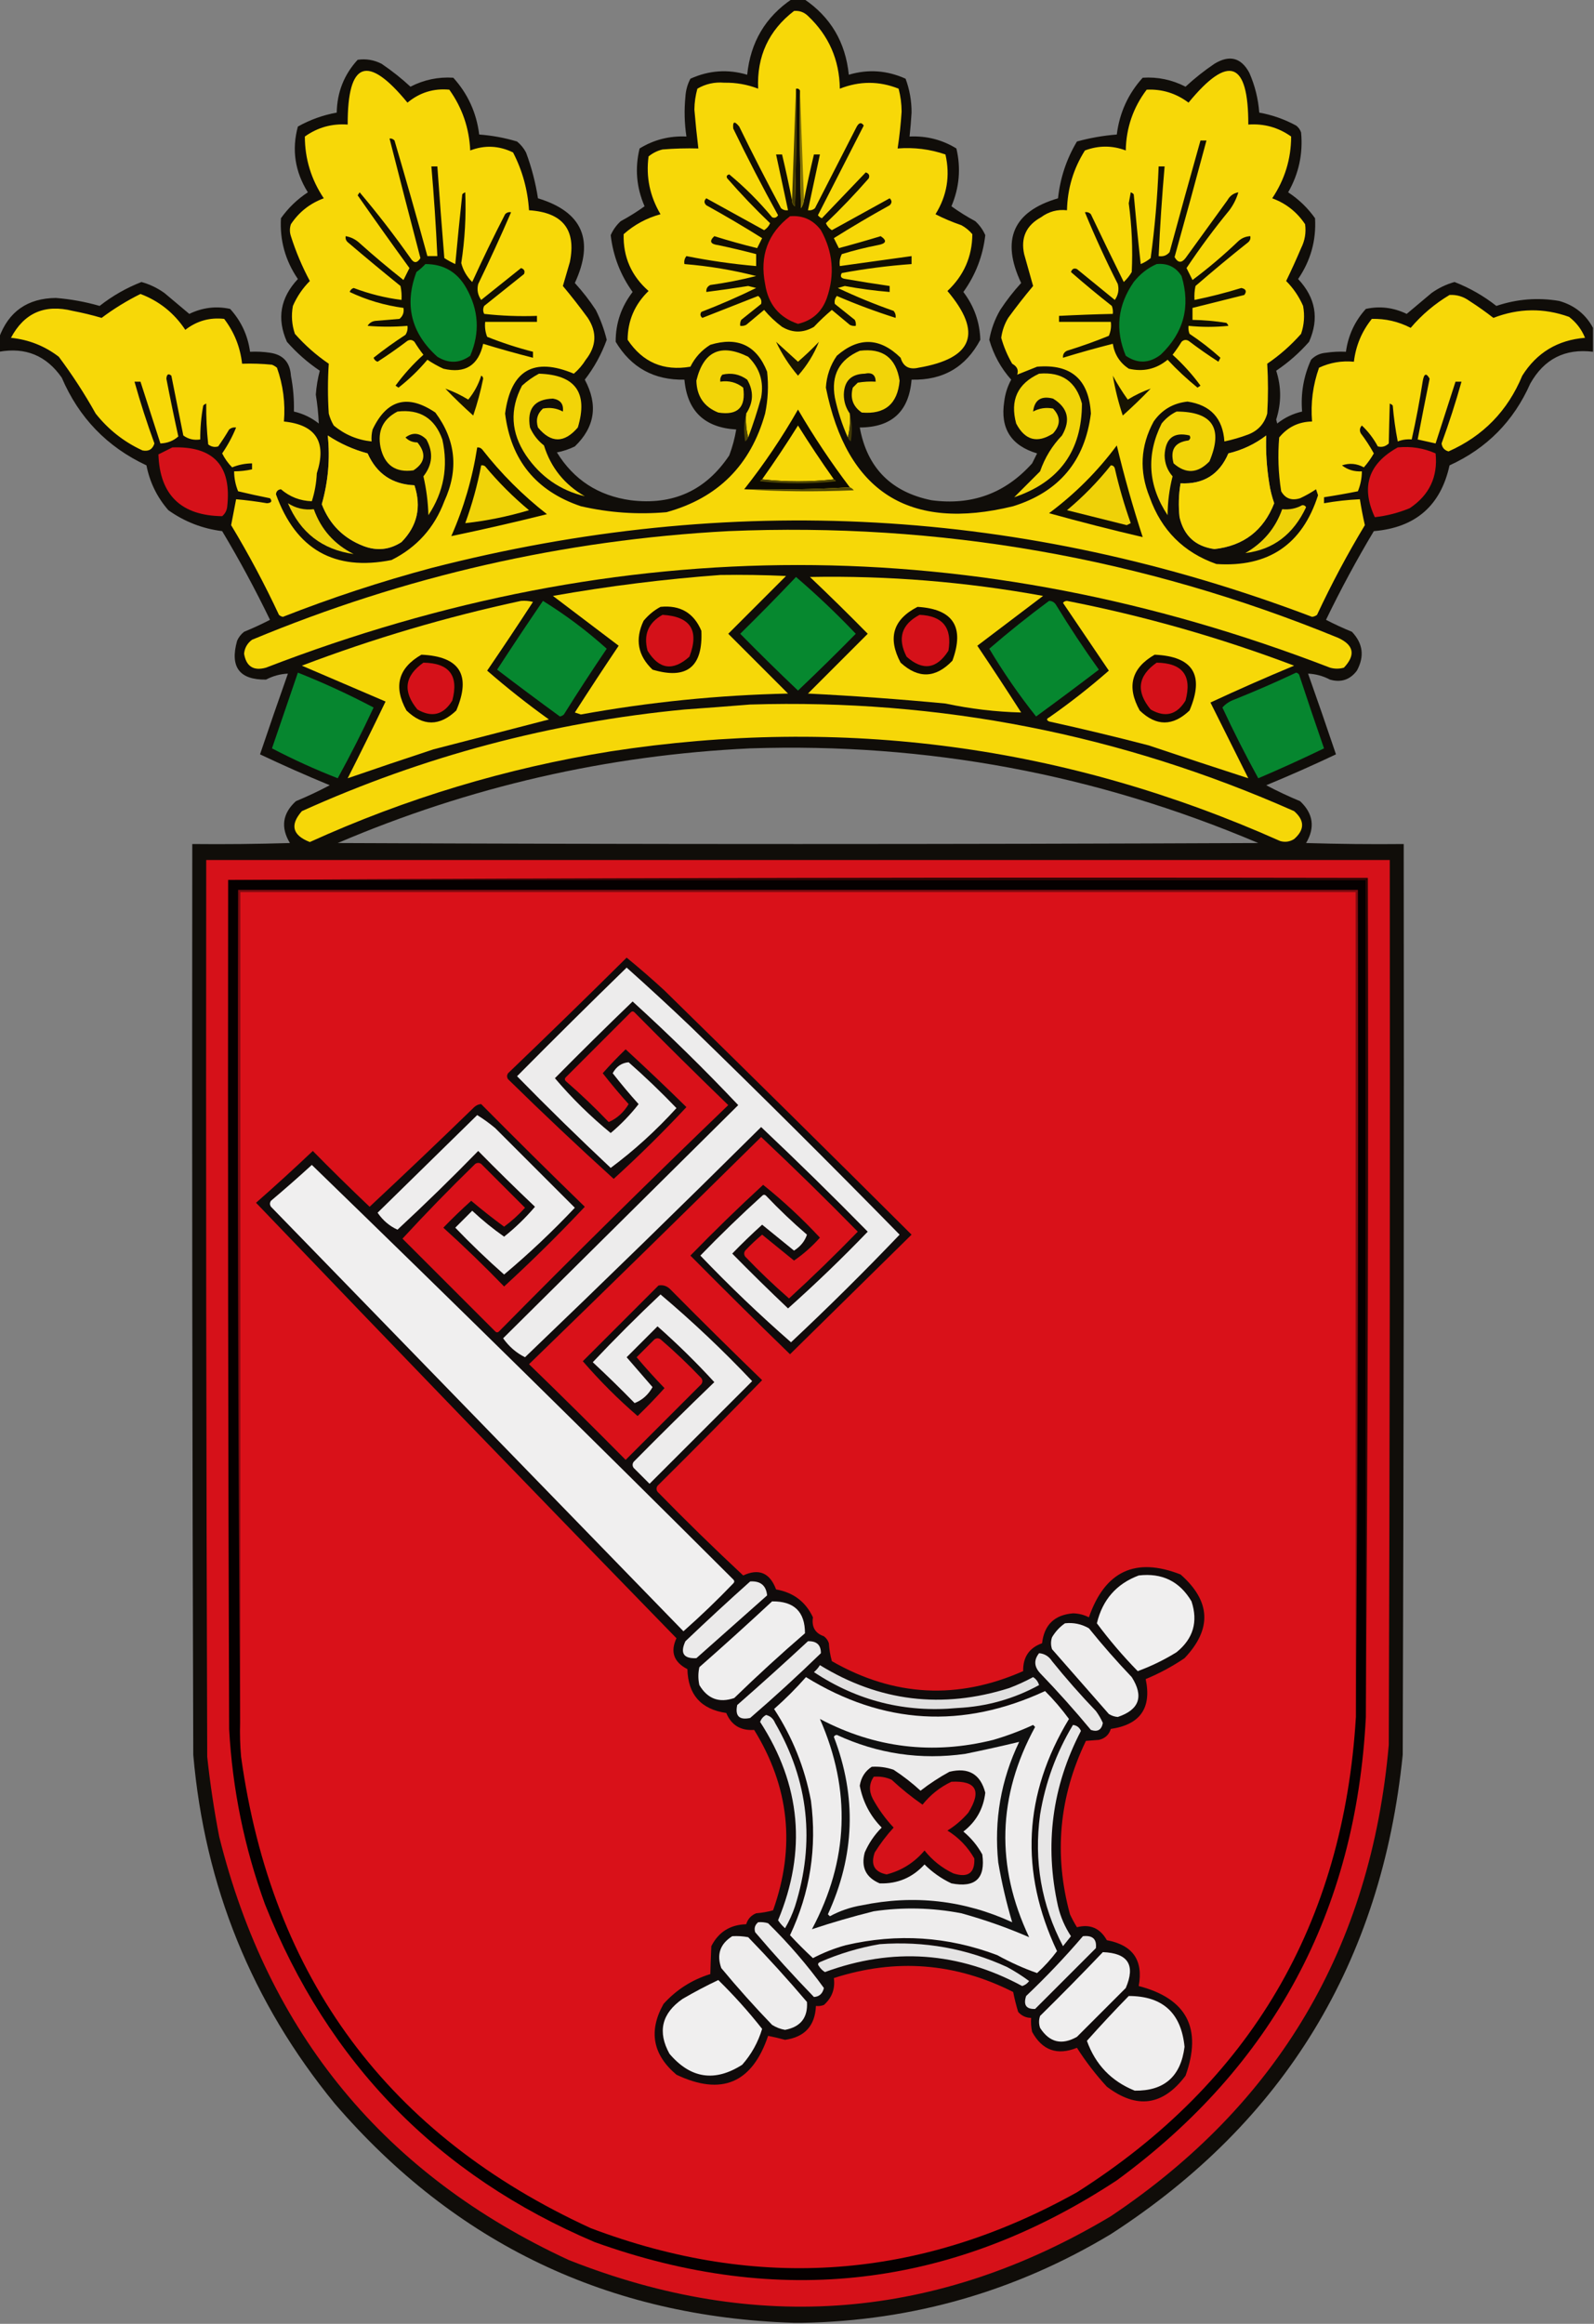 <?xml version="1.0" encoding="UTF-8"?>
<!DOCTYPE svg PUBLIC "-//W3C//DTD SVG 1.1//EN" "http://www.w3.org/Graphics/SVG/1.1/DTD/svg11.dtd">
<svg xmlns="http://www.w3.org/2000/svg" version="1.1" width="800px" height="1166px" style="shape-rendering:geometricPrecision; text-rendering:geometricPrecision; image-rendering:optimizeQuality; fill-rule:evenodd; clip-rule:evenodd" xmlns:xlink="http://www.w3.org/1999/xlink">
<rect width="100%" height="100%" fill="#808080" stroke="none"/>
<g><path style="opacity:0.927" fill="#080500" d="M 397.5,-0.5 C 399.5,-0.5 401.5,-0.5 403.5,-0.5C 416.847,8.502 424.347,21.169 426,37.5C 435.704,34.621 445.204,35.288 454.5,39.5C 456.517,44.942 457.517,50.608 457.5,56.5C 457.261,60.516 456.928,64.516 456.5,68.5C 465.026,68.109 472.859,70.109 480,74.5C 482.325,84.425 481.492,94.092 477.5,103.5C 481.296,106.236 485.296,108.736 489.5,111C 491.663,112.998 493.33,115.332 494.5,118C 493.283,128.492 489.616,137.992 483.5,146.5C 488.917,153.652 491.751,161.652 492,170.5C 484.707,184.235 473.207,190.902 457.5,190.5C 456.224,206.441 447.557,214.441 431.5,214.5C 435.206,234.707 447.206,246.873 467.5,251C 487.695,253.716 504.529,247.549 518,232.5C 518.833,230.833 519.667,229.167 520.5,227.5C 507.42,223.596 501.92,214.929 504,201.5C 504.465,197.607 505.631,193.94 507.5,190.5C 502.338,184.706 498.672,178.04 496.5,170.5C 497.44,165.181 499.273,160.181 502,155.5C 505.143,150.711 508.643,146.211 512.5,142C 502.272,120.286 508.438,106.12 531,99.5C 532.1,89.246 535.267,79.746 540.5,71C 547.042,69.201 553.709,68.034 560.5,67.5C 561.857,56.577 566.19,47.077 573.5,39C 581.046,38.51 588.213,40.01 595,43.5C 599.534,39.3 604.368,35.467 609.5,32C 617.066,27.391 622.899,28.891 627,36.5C 629.808,42.87 631.475,49.537 632,56.5C 638.482,57.661 644.649,59.828 650.5,63C 651.701,63.903 652.535,65.069 653,66.5C 654.003,77.157 651.837,87.157 646.5,96.5C 651.785,99.951 656.285,104.284 660,109.5C 660.638,120.592 657.805,130.758 651.5,140C 660.313,149.385 662.146,159.885 657,171.5C 652.093,177.078 646.593,181.911 640.5,186C 643.132,194.119 643.132,202.285 640.5,210.5C 640.667,211.167 640.833,211.833 641,212.5C 644.727,209.553 648.894,207.553 653.5,206.5C 652.751,197.417 654.251,188.751 658,180.5C 660.042,178.396 662.542,177.229 665.5,177C 668.817,176.502 672.15,176.335 675.5,176.5C 676.626,168.283 679.959,161.116 685.5,155C 692.517,153.462 699.351,154.296 706,157.5C 710.155,154.013 714.322,150.513 718.5,147C 722.011,144.495 725.844,142.661 730,141.5C 737.606,144.469 744.606,148.469 751,153.5C 761.335,150.021 771.835,149.187 782.5,151C 790.135,153.146 795.802,157.646 799.5,164.5C 799.5,168.5 799.5,172.5 799.5,176.5C 785.456,174.772 774.956,180.105 768,192.5C 759.67,211.329 746.17,224.996 727.5,233.5C 723.069,253.749 710.402,264.749 689.5,266.5C 680.864,280.935 672.864,295.768 665.5,311C 669.714,313.186 674.047,315.186 678.5,317C 684.056,322.845 684.889,329.345 681,336.5C 677.562,341.081 673.062,342.581 667.5,341C 663.985,339.157 660.318,338.157 656.5,338C 661.26,351.446 665.927,364.946 670.5,378.5C 658.993,383.95 647.326,389.117 635.5,394C 641.015,396.923 646.682,399.59 652.5,402C 659.1,408.2 660.1,415.2 655.5,423C 671.83,423.5 688.163,423.667 704.5,423.5C 704.667,575.834 704.5,728.167 704,880.5C 693.452,984.504 644.618,1064.67 557.5,1121C 509.725,1149.69 458.059,1164.52 402.5,1165.5C 401.167,1165.5 399.833,1165.5 398.5,1165.5C 305.446,1162.55 228.613,1125.89 168,1055.5C 126.379,1004.68 102.712,946.342 97,880.5C 96.5,728.167 96.333,575.834 96.5,423.5C 112.837,423.667 129.17,423.5 145.5,423C 140.772,415.157 141.772,408.157 148.5,402C 154.318,399.59 159.985,396.923 165.5,394C 153.674,389.117 142.007,383.95 130.5,378.5C 135.073,364.946 139.74,351.446 144.5,338C 140.682,338.157 137.015,339.157 133.5,341C 120.137,341.163 115.304,334.663 119,321.5C 119.785,319.714 120.951,318.214 122.5,317C 126.953,315.186 131.286,313.186 135.5,311C 128.136,295.768 120.136,280.935 111.5,266.5C 101.577,265.25 92.577,261.75 84.5,256C 78.838,249.509 75.171,242.009 73.5,233.5C 53.771,224.27 39.605,209.604 31,189.5C 23.304,178.433 12.804,174.1 -0.5,176.5C -0.5,174.167 -0.5,171.833 -0.5,169.5C 4.285,156.34 13.785,149.673 28,149.5C 35.472,150.091 42.805,151.424 50,153.5C 56.394,148.469 63.394,144.469 71,141.5C 75.156,142.661 78.989,144.495 82.5,147C 86.678,150.513 90.845,154.013 95,157.5C 101.649,154.296 108.483,153.462 115.5,155C 121.039,161.104 124.372,168.271 125.5,176.5C 128.85,176.335 132.183,176.502 135.5,177C 142.069,177.939 145.569,181.773 146,188.5C 147.162,194.445 147.662,200.445 147.5,206.5C 152.106,207.553 156.273,209.553 160,212.5C 159.784,207.686 159.284,202.853 158.5,198C 158.8,193.896 159.466,189.896 160.5,186C 154.407,181.911 148.907,177.078 144,171.5C 138.846,159.922 140.679,149.422 149.5,140C 143.195,130.758 140.362,120.592 141,109.5C 144.715,104.284 149.215,99.951 154.5,96.5C 148.016,86.108 146.35,75.108 149.5,63.5C 155.644,60.064 162.144,57.731 169,56.5C 169.186,46.261 172.686,37.428 179.5,30C 183.682,29.389 187.682,30.056 191.5,32C 196.632,35.467 201.466,39.3 206,43.5C 212.787,40.01 219.954,38.51 227.5,39C 234.81,47.077 239.143,56.577 240.5,67.5C 246.991,67.983 253.325,69.15 259.5,71C 261.378,72.543 262.878,74.376 264,76.5C 266.783,83.964 268.783,91.63 270,99.5C 292.296,106.281 298.463,120.448 288.5,142C 292.357,146.211 295.857,150.711 299,155.5C 301.405,160.307 303.239,165.307 304.5,170.5C 301.863,177.777 298.196,184.444 293.5,190.5C 300.263,203.112 298.596,214.279 288.5,224C 285.637,225.399 282.637,226.399 279.5,227C 287.96,240.744 300.294,248.744 316.5,251C 337.723,253.635 354.223,246.135 366,228.5C 367.593,224.269 368.76,219.935 369.5,215.5C 353.56,214.558 344.893,206.224 343.5,190.5C 328.266,190.802 316.766,184.469 309,171.5C 308.953,162.245 311.786,153.912 317.5,146.5C 311.382,137.983 307.715,128.483 306.5,118C 307.67,115.332 309.337,112.998 311.5,111C 315.704,108.736 319.704,106.236 323.5,103.5C 319.412,94.112 318.579,84.446 321,74.5C 328.141,70.109 335.974,68.109 344.5,68.5C 343.502,61.862 343.335,55.195 344,48.5C 344.198,45.298 345.031,42.298 346.5,39.5C 355.796,35.288 365.296,34.621 375,37.5C 376.651,21.174 384.151,8.507 397.5,-0.5 Z M 164.5,218.5 C 170.646,222.571 177.313,225.571 184.5,227.5C 189.038,237.685 196.871,243.018 208,243.5C 211.589,254.422 209.422,263.922 201.5,272C 195.536,275.87 189.203,276.537 182.5,274C 172.391,270.12 165.391,263.12 161.5,253C 164.717,241.667 165.717,230.167 164.5,218.5 Z M 635.5,218.5 C 635.195,226.343 635.695,234.343 637,242.5C 637.521,245.919 638.355,249.252 639.5,252.5C 634.117,266.219 624.117,273.885 609.5,275.5C 600.008,274.175 594.175,268.842 592,259.5C 591.374,253.805 591.541,248.138 592.5,242.5C 603.981,243.092 611.981,238.092 616.5,227.5C 623.551,225.806 629.885,222.806 635.5,218.5 Z M 376.5,375.5 C 465.058,372.592 550.058,388.425 631.5,423C 477.5,423.667 323.5,423.667 169.5,423C 235.747,394.72 304.747,378.887 376.5,375.5 Z"/></g>
<g><path style="opacity:1" fill="#f7d808" d="M 398.5,5.5 C 401.226,5.264 403.559,6.097 405.5,8C 415.953,17.837 421.286,30.004 421.5,44.5C 431.405,40.596 441.238,40.596 451,44.5C 451.985,48.264 452.485,52.097 452.5,56C 452.105,62.203 451.438,68.37 450.5,74.5C 458.738,73.846 466.738,74.846 474.5,77.5C 476.951,88.205 475.284,98.205 469.5,107.5C 473.594,109.597 477.927,111.43 482.5,113C 484.609,114.141 486.442,115.641 488,117.5C 487.909,128.77 483.742,138.27 475.5,146C 493.247,166.995 488.413,179.828 461,184.5C 456.304,185.613 453.304,183.947 452,179.5C 441.59,169.309 430.923,168.976 420,178.5C 416.676,183.304 414.843,188.637 414.5,194.5C 425.017,246.936 456.351,266.77 508.5,254C 531.519,246.821 544.519,231.321 547.5,207.5C 546.527,190.357 537.527,182.524 520.5,184C 517.026,185.419 513.693,186.752 510.5,188C 511.311,185.709 510.477,183.875 508,182.5C 505.603,178.377 503.77,174.044 502.5,169.5C 502.969,165.926 504.136,162.592 506,159.5C 510.008,153.998 514.175,148.664 518.5,143.5C 516.996,138.15 515.496,132.817 514,127.5C 512.219,119.264 515.052,113.097 522.5,109C 526.38,106.137 530.713,104.97 535.5,105.5C 535.74,94.602 538.74,84.602 544.5,75.5C 551.375,72.925 558.208,72.925 565,75.5C 565.212,64.126 568.712,53.959 575.5,45C 583.22,44.628 590.22,46.794 596.5,51.5C 616.563,27.053 626.563,30.72 626.5,62.5C 634.429,61.939 641.596,63.939 648,68.5C 647.98,79.733 644.813,90.066 638.5,99.5C 645.405,102.037 650.905,106.371 655,112.5C 655.581,116.686 654.914,120.686 653,124.5C 650.637,130.059 648.137,135.559 645.5,141C 649.1,144.608 651.934,148.775 654,153.5C 654.879,158.287 654.545,162.953 653,167.5C 647.927,173.244 642.26,178.244 636,182.5C 636.497,190.802 636.497,199.136 636,207.5C 634.594,212.573 631.428,216.073 626.5,218C 622.553,219.484 618.553,220.65 614.5,221.5C 613.708,209.875 607.542,203.208 596,201.5C 588.78,202.274 583.114,205.607 579,211.5C 572.343,223.764 571.677,236.43 577,249.5C 582.885,266.052 594.052,277.219 610.5,283C 636.582,284.729 653.582,273.229 661.5,248.5C 661.167,247.5 660.833,246.5 660.5,245.5C 657.961,247.2 655.295,248.7 652.5,250C 648.229,251.323 645.062,250.156 643,246.5C 641.569,237.541 641.235,228.541 642,219.5C 646.287,214.273 651.787,211.606 658.5,211.5C 657.74,202.21 658.906,193.21 662,184.5C 667.51,181.919 673.343,180.919 679.5,181.5C 680.459,173.448 683.459,166.282 688.5,160C 695.336,159.833 701.836,161.333 708,164.5C 713.558,157.946 720.058,152.446 727.5,148C 731.113,147.792 734.446,148.792 737.5,151C 741.664,153.673 745.664,156.507 749.5,159.5C 762.176,154.614 774.843,154.448 787.5,159C 791.126,161.79 793.792,165.29 795.5,169.5C 781.773,170.608 771.273,176.942 764,188.5C 756.688,206.144 744.355,218.811 727,226.5C 724.942,225.942 723.775,224.609 723.5,222.5C 727.245,212.266 730.578,201.932 733.5,191.5C 732.5,191.5 731.5,191.5 730.5,191.5C 727.167,201.833 723.833,212.167 720.5,222.5C 717.5,221.833 714.5,221.167 711.5,220.5C 713.433,210.334 715.433,200.167 717.5,190C 715.801,186.915 714.634,187.415 714,191.5C 712.485,201.241 710.652,210.907 708.5,220.5C 706.08,220.292 703.747,220.626 701.5,221.5C 700.339,215.55 699.505,209.55 699,203.5C 698.586,203.043 698.086,202.709 697.5,202.5C 697.298,209.115 697.132,215.781 697,222.5C 695.401,224.036 693.567,224.536 691.5,224C 689.377,220.049 686.711,216.549 683.5,213.5C 682.386,214.723 682.219,216.056 683,217.5C 685.416,220.663 687.582,223.996 689.5,227.5C 688.079,230.009 686.412,232.343 684.5,234.5C 680.949,232.563 677.283,232.229 673.5,233.5C 676.352,235.718 679.685,236.718 683.5,236.5C 683.475,239.96 682.808,243.294 681.5,246.5C 675.86,247.628 670.194,248.628 664.5,249.5C 664.5,250.5 664.5,251.5 664.5,252.5C 670.453,251.443 676.453,250.776 682.5,250.5C 683.2,254.947 684.033,259.28 685,263.5C 676.236,278.024 668.236,293.024 661,308.5C 660.275,309.059 659.442,309.392 658.5,309.5C 513.801,254.617 366.467,246.451 216.5,285C 191.228,291.757 166.395,299.924 142,309.5C 141.228,309.355 140.561,309.022 140,308.5C 132.764,293.024 124.764,278.024 116,263.5C 116.796,259.211 117.629,254.877 118.5,250.5C 123.686,250.961 128.853,251.627 134,252.5C 136.241,252.32 136.741,251.487 135.5,250C 130.133,248.939 124.8,247.773 119.5,246.5C 118.192,243.294 117.525,239.96 117.5,236.5C 120.545,236.492 123.545,236.159 126.5,235.5C 126.5,234.5 126.5,233.5 126.5,232.5C 123.041,232.531 119.708,233.198 116.5,234.5C 114.478,232.469 112.811,230.135 111.5,227.5C 114.338,223.358 116.671,219.024 118.5,214.5C 117.178,214.33 116.011,214.663 115,215.5C 113.291,218.418 111.458,221.252 109.5,224C 107.711,224.52 106.044,224.187 104.5,223C 103.761,216.182 103.428,209.349 103.5,202.5C 102.914,202.709 102.414,203.043 102,203.5C 100.971,209.123 100.471,214.79 100.5,220.5C 97.289,220.988 94.456,220.321 92,218.5C 90.002,208.509 88.002,198.509 86,188.5C 84.513,187.259 83.68,187.759 83.5,190C 85.373,199.697 87.373,209.363 89.5,219C 86.994,221.22 83.994,222.386 80.5,222.5C 77.167,212.167 73.833,201.833 70.5,191.5C 69.5,191.5 68.5,191.5 67.5,191.5C 70.422,201.932 73.755,212.266 77.5,222.5C 76.581,225.461 74.581,226.628 71.5,226C 62.231,221.74 54.398,215.573 48,207.5C 42.456,197.574 36.289,188.074 29.5,179C 22.431,173.586 14.431,170.419 5.5,169.5C 12.149,156.993 22.483,152.493 36.5,156C 41.393,156.932 46.227,158.098 51,159.5C 57.088,154.928 63.588,150.928 70.5,147.5C 79.898,151.058 87.398,157.058 93,165.5C 98.759,161.025 105.259,159.191 112.5,160C 117.565,166.637 120.565,174.137 121.5,182.5C 126.511,182.334 131.511,182.501 136.5,183C 137.416,183.374 138.25,183.874 139,184.5C 142.094,193.21 143.26,202.21 142.5,211.5C 158.597,213.14 164.097,221.807 159,237.5C 158.782,242.317 157.949,246.984 156.5,251.5C 150.635,251.318 145.468,249.318 141,245.5C 139.5,245.667 138.667,246.5 138.5,248C 148.496,275.703 167.83,286.703 196.5,281C 209.178,274.654 218.011,264.82 223,251.5C 230.278,235.644 228.778,220.811 218.5,207C 204.649,197.619 194.149,200.452 187,215.5C 186.505,217.473 186.338,219.473 186.5,221.5C 179.348,220.756 173.014,218.09 167.5,213.5C 166.391,211.615 165.557,209.615 165,207.5C 164.464,199.127 164.464,190.794 165,182.5C 158.74,178.244 153.073,173.244 148,167.5C 146.455,162.953 146.121,158.287 147,153.5C 149.066,148.775 151.9,144.608 155.5,141C 151.638,133.778 148.471,126.278 146,118.5C 145.333,116.5 145.333,114.5 146,112.5C 150.069,106.378 155.569,102.045 162.5,99.5C 156.191,90.077 153.024,79.744 153,68.5C 159.404,63.939 166.571,61.939 174.5,62.5C 174.403,30.695 184.403,27.029 204.5,51.5C 210.644,46.42 217.644,44.254 225.5,45C 231.979,54.057 235.479,64.224 236,75.5C 243.262,72.719 250.429,73.052 257.5,76.5C 262.184,85.566 264.851,95.233 265.5,105.5C 282.453,106.587 289.286,115.253 286,131.5C 284.833,135.5 283.667,139.5 282.5,143.5C 286.825,148.664 290.992,153.998 295,159.5C 299.705,166.678 299.372,173.678 294,180.5C 292.374,183.128 290.374,185.461 288,187.5C 267.904,179.069 256.404,185.736 253.5,207.5C 256.39,230.898 269.056,246.398 291.5,254C 305.664,257.266 319.998,258.266 334.5,257C 360.272,249.895 376.772,233.395 384,207.5C 385.455,200.556 385.788,193.556 385,186.5C 379.774,173.306 370.274,168.806 356.5,173C 352.116,175.717 348.782,179.384 346.5,184C 333.04,186.294 322.54,181.794 315,170.5C 315.025,160.939 318.525,152.772 325.5,146C 316.869,138.435 312.702,128.935 313,117.5C 318.361,112.735 324.528,109.402 331.5,107.5C 326.138,98.443 324.138,88.776 325.5,78.5C 327.554,76.806 329.888,75.639 332.5,75C 338.491,74.501 344.491,74.334 350.5,74.5C 349.711,68.02 349.044,61.52 348.5,55C 348.544,51.43 349.044,47.93 350,44.5C 354.142,42.079 358.642,41.079 363.5,41.5C 369.393,41.392 375.059,42.392 380.5,44.5C 379.787,28.267 385.787,15.267 398.5,5.5 Z M 164.5,218.5 C 165.717,230.167 164.717,241.667 161.5,253C 165.391,263.12 172.391,270.12 182.5,274C 189.203,276.537 195.536,275.87 201.5,272C 209.422,263.922 211.589,254.422 208,243.5C 196.871,243.018 189.038,237.685 184.5,227.5C 177.313,225.571 170.646,222.571 164.5,218.5 Z M 635.5,218.5 C 629.885,222.806 623.551,225.806 616.5,227.5C 611.981,238.092 603.981,243.092 592.5,242.5C 591.541,248.138 591.374,253.805 592,259.5C 594.175,268.842 600.008,274.175 609.5,275.5C 624.117,273.885 634.117,266.219 639.5,252.5C 638.355,249.252 637.521,245.919 637,242.5C 635.695,234.343 635.195,226.343 635.5,218.5 Z"/></g>
<g><path style="opacity:1" fill="#130f02" d="M 399.5,44.5 C 400.492,44.328 401.158,44.662 401.5,45.5C 401.333,65.169 401.5,84.836 402,104.5C 402.791,103.255 403.291,101.922 403.5,100.5C 405.01,92.794 406.677,85.127 408.5,77.5C 409.5,77.5 410.5,77.5 411.5,77.5C 409.5,86.833 407.5,96.167 405.5,105.5C 406.822,105.67 407.989,105.337 409,104.5C 416,90.833 423,77.167 430,63.5C 431.185,61.441 432.352,61.274 433.5,63C 425.85,77.99 418.184,92.99 410.5,108C 411.025,108.692 411.692,109.192 412.5,109.5C 419.833,101.833 427.167,94.167 434.5,86.5C 436.101,87.035 436.601,88.035 436,89.5C 429.198,97.303 422.031,104.803 414.5,112C 415.155,113.487 416.155,114.653 417.5,115.5C 427.167,110.167 436.833,104.833 446.5,99.5C 447.731,100.651 447.731,101.817 446.5,103C 437.002,108.248 427.669,113.748 418.5,119.5C 419.333,121.167 420.167,122.833 421,124.5C 428.02,122.628 435.02,120.628 442,118.5C 445.328,120.732 444.828,122.232 440.5,123C 434.415,124.188 428.415,125.688 422.5,127.5C 421.534,129.396 421.201,131.396 421.5,133.5C 433.5,131.833 445.5,130.167 457.5,128.5C 457.5,129.833 457.5,131.167 457.5,132.5C 445.76,133.345 434.093,134.845 422.5,137C 421.448,138.716 422.114,139.716 424.5,140C 431.827,141.277 439.16,142.443 446.5,143.5C 446.5,144.5 446.5,145.5 446.5,146.5C 438.959,145.882 431.459,144.882 424,143.5C 422.833,143.833 421.667,144.167 420.5,144.5C 429.598,148.813 438.931,152.646 448.5,156C 449.337,157.011 449.67,158.178 449.5,159.5C 439.492,156.33 429.659,152.664 420,148.5C 419.018,149.759 418.685,151.092 419,152.5C 422.333,155.167 425.667,157.833 429,160.5C 429.483,161.448 429.649,162.448 429.5,163.5C 428.448,163.649 427.448,163.483 426.5,163C 423.5,160.5 420.5,158 417.5,155.5C 414.349,158.15 411.349,160.984 408.5,164C 403.117,167.127 397.783,167.127 392.5,164C 389.172,161.505 386.172,158.671 383.5,155.5C 380.5,158 377.5,160.5 374.5,163C 373.552,163.483 372.552,163.649 371.5,163.5C 371.351,162.448 371.517,161.448 372,160.5C 375.333,157.833 378.667,155.167 382,152.5C 382.388,150.924 381.888,149.591 380.5,148.5C 371.167,152.167 361.833,155.833 352.5,159.5C 351.417,158.635 351.251,157.635 352,156.5C 361.421,152.868 370.588,148.868 379.5,144.5C 378.167,144.167 376.833,143.833 375.5,143.5C 368.506,144.61 361.506,145.61 354.5,146.5C 354.36,144.876 355.027,143.71 356.5,143C 364.266,141.928 371.932,140.428 379.5,138.5C 367.719,135.482 355.719,133.482 343.5,132.5C 343.238,131.022 343.571,129.689 344.5,128.5C 356.068,130.819 367.735,132.486 379.5,133.5C 379.5,131.5 379.5,129.5 379.5,127.5C 373.239,125.852 366.906,124.352 360.5,123C 356.492,122.51 355.825,121.01 358.5,118.5C 365.635,120.741 372.802,122.741 380,124.5C 380.833,122.833 381.667,121.167 382.5,119.5C 373.331,113.748 363.998,108.248 354.5,103C 353.269,101.817 353.269,100.651 354.5,99.5C 364.167,104.833 373.833,110.167 383.5,115.5C 384.845,114.653 385.845,113.487 386.5,112C 378.969,104.803 371.802,97.303 365,89.5C 364.409,88.516 364.743,87.85 366,87.5C 373.821,93.988 380.988,101.154 387.5,109C 388.725,109.563 389.725,109.23 390.5,108C 382.617,93.735 375.117,79.235 368,64.5C 367.649,60.901 368.649,60.567 371,63.5C 377.745,77.323 384.745,90.99 392,104.5C 393.011,105.337 394.178,105.67 395.5,105.5C 393.5,96.167 391.5,86.833 389.5,77.5C 390.5,77.5 391.5,77.5 392.5,77.5C 394.325,85.133 395.992,92.8 397.5,100.5C 397.461,101.756 397.961,102.756 399,103.5C 399.5,83.836 399.667,64.169 399.5,44.5 Z"/></g>
<g><path style="opacity:1" fill="#423a02" d="M 399.5,44.5 C 399.667,64.169 399.5,83.836 399,103.5C 397.961,102.756 397.461,101.756 397.5,100.5C 398.167,81.833 398.833,63.167 399.5,44.5 Z"/></g>
<g><path style="opacity:1" fill="#827204" d="M 401.5,45.5 C 402.167,63.833 402.833,82.167 403.5,100.5C 403.291,101.922 402.791,103.255 402,104.5C 401.5,84.836 401.333,65.169 401.5,45.5 Z"/></g>
<g><path style="opacity:1" fill="#110e02" d="M 195.5,69.5 C 196.496,69.414 197.329,69.748 198,70.5C 203.691,89.795 209.191,109.128 214.5,128.5C 216.167,128.5 217.833,128.5 219.5,128.5C 218.801,113.479 217.801,98.479 216.5,83.5C 217.5,83.5 218.5,83.5 219.5,83.5C 220.576,98.835 221.742,114.168 223,129.5C 224.753,130.627 226.587,131.627 228.5,132.5C 229.584,120.827 230.751,109.16 232,97.5C 232.414,97.043 232.914,96.709 233.5,96.5C 233.982,108.353 233.315,120.186 231.5,132C 232.421,135.613 234.255,138.78 237,141.5C 242.228,130.044 247.728,118.711 253.5,107.5C 254.325,106.614 255.325,106.281 256.5,106.5C 251.291,118.587 245.791,130.587 240,142.5C 239.277,145.387 239.777,148.053 241.5,150.5C 248.167,145.167 254.833,139.833 261.5,134.5C 263.101,135.035 263.601,136.035 263,137.5C 256.333,142.833 249.667,148.167 243,153.5C 242.333,154.833 242.333,156.167 243,157.5C 251.749,158.484 260.582,158.817 269.5,158.5C 269.5,159.5 269.5,160.5 269.5,161.5C 260.833,161.5 252.167,161.5 243.5,161.5C 243.232,164.119 243.565,166.619 244.5,169C 252.019,172.006 259.686,174.506 267.5,176.5C 267.5,177.5 267.5,178.5 267.5,179.5C 259.134,177.379 250.801,175.046 242.5,172.5C 240.086,183.407 233.419,187.574 222.5,185C 219.705,183.7 217.039,182.2 214.5,180.5C 210.137,185.697 205.303,190.364 200,194.5C 199.5,194.167 199,193.833 198.5,193.5C 202.612,187.885 207.278,182.719 212.5,178C 210.877,175.92 209.377,173.754 208,171.5C 206.951,170.483 205.784,170.316 204.5,171C 199.638,174.695 194.638,178.195 189.5,181.5C 188.5,181.167 187.833,180.5 187.5,179.5C 192.619,175.434 197.952,171.6 203.5,168C 204.38,166.644 204.714,165.144 204.5,163.5C 197.792,164.053 191.126,164.053 184.5,163.5C 185.381,162.029 186.714,161.196 188.5,161C 192.5,160.667 196.5,160.333 200.5,160C 202.192,158.599 202.859,156.766 202.5,154.5C 192.967,153.206 183.967,150.539 175.5,146.5C 175.833,145.5 176.5,144.833 177.5,144.5C 185.275,147.444 193.275,149.444 201.5,150.5C 201.663,148.143 201.497,145.81 201,143.5C 192.074,136.286 183.241,128.953 174.5,121.5C 173.614,120.675 173.281,119.675 173.5,118.5C 176.14,118.954 178.473,120.121 180.5,122C 187.648,128.404 194.981,134.571 202.5,140.5C 203.498,138.51 204.498,136.51 205.5,134.5C 196.705,122.404 188.038,110.238 179.5,98C 179.833,97.5 180.167,97 180.5,96.5C 189.473,107.1 197.973,118.1 206,129.5C 207.667,132.167 209.333,132.167 211,129.5C 205.78,109.59 200.614,89.59 195.5,69.5 Z"/></g>
<g><path style="opacity:1" fill="#120f02" d="M 602.5,70.5 C 603.5,70.5 604.5,70.5 605.5,70.5C 600.282,89.993 594.949,109.493 589.5,129C 591.156,131.925 592.989,132.092 595,129.5C 602,119.833 609,110.167 616,100.5C 617.257,98.254 619.09,96.921 621.5,96.5C 620.56,99.714 619.06,102.714 617,105.5C 609.346,114.81 602.179,124.477 595.5,134.5C 596.502,136.51 597.502,138.51 598.5,140.5C 606.538,134.475 614.205,127.975 621.5,121C 623.217,119.441 625.217,118.608 627.5,118.5C 627.719,119.675 627.386,120.675 626.5,121.5C 617.521,128.645 608.687,135.978 600,143.5C 599.503,145.81 599.337,148.143 599.5,150.5C 607.415,148.896 615.248,146.896 623,144.5C 625.341,145.007 625.841,146.174 624.5,148C 615.798,150.175 607.132,152.342 598.5,154.5C 598.5,156.5 598.5,158.5 598.5,160.5C 604.198,160.596 609.865,161.096 615.5,162C 615.957,162.414 616.291,162.914 616.5,163.5C 609.866,164.173 603.2,164.173 596.5,163.5C 596.343,164.873 596.51,166.207 597,167.5C 602.515,171.16 607.682,175.16 612.5,179.5C 612.167,180.167 611.833,180.833 611.5,181.5C 606.362,178.195 601.362,174.695 596.5,171C 595.216,170.316 594.049,170.483 593,171.5C 591.623,173.754 590.123,175.92 588.5,178C 593.722,182.719 598.388,187.885 602.5,193.5C 602,193.833 601.5,194.167 601,194.5C 595.711,190.213 590.711,185.546 586,180.5C 580.307,185.192 573.807,186.692 566.5,185C 562.032,182.023 559.365,177.857 558.5,172.5C 550.098,174.635 541.765,176.968 533.5,179.5C 533.36,177.876 534.027,176.71 535.5,176C 542.614,173.796 549.614,171.296 556.5,168.5C 557.474,166.257 557.808,163.924 557.5,161.5C 548.833,161.5 540.167,161.5 531.5,161.5C 531.5,160.5 531.5,159.5 531.5,158.5C 540.494,158.034 549.494,157.7 558.5,157.5C 558.657,156.127 558.49,154.793 558,153.5C 550.996,147.992 544.163,142.325 537.5,136.5C 538.035,134.899 539.035,134.399 540.5,135C 546.833,140.167 553.167,145.333 559.5,150.5C 561.223,148.053 561.723,145.387 561,142.5C 555.008,130.674 549.508,118.674 544.5,106.5C 545.675,106.281 546.675,106.614 547.5,107.5C 552.904,118.877 558.404,130.21 564,141.5C 565.574,140.016 566.907,138.349 568,136.5C 568.554,124.963 568.054,113.463 566.5,102C 566.833,100.167 567.167,98.333 567.5,96.5C 568.086,96.709 568.586,97.043 569,97.5C 570.04,109.182 571.206,120.849 572.5,132.5C 574.332,131.752 575.999,130.752 577.5,129.5C 579.575,114.231 580.908,98.898 581.5,83.5C 582.5,83.5 583.5,83.5 584.5,83.5C 583.19,98.478 582.19,113.478 581.5,128.5C 583.766,128.859 585.599,128.192 587,126.5C 592.071,107.791 597.237,89.124 602.5,70.5 Z"/></g>
<g><path style="opacity:1" fill="#d71119" d="M 396.5,108.5 C 402.944,107.971 408.111,110.305 412,115.5C 418.055,126.366 419.055,137.699 415,149.5C 412.491,156.513 407.658,160.846 400.5,162.5C 391.037,159.308 385.537,152.641 384,142.5C 381.198,128.389 385.365,117.055 396.5,108.5 Z"/></g>
<g><path style="opacity:1" fill="#06862f" d="M 213.5,132.5 C 222.643,132.49 229.477,136.49 234,144.5C 240.289,155.572 240.955,166.906 236,178.5C 230.691,182.327 225.191,182.494 219.5,179C 206.328,167.145 202.828,152.979 209,136.5C 210.667,135.267 212.167,133.933 213.5,132.5 Z"/></g>
<g><path style="opacity:1" fill="#06862f" d="M 580.5,132.5 C 585.948,131.975 590.115,133.975 593,138.5C 597.605,153.799 594.105,166.966 582.5,178C 576.727,182.386 570.894,182.553 565,178.5C 559.566,165.492 560.9,153.159 569,141.5C 572.183,137.462 576.016,134.462 580.5,132.5 Z"/></g>
<g><path style="opacity:1" fill="#191503" d="M 389.5,171.5 C 393.147,174.811 396.813,178.145 400.5,181.5C 404.151,178.349 407.651,175.016 411,171.5C 408.562,177.686 405.062,183.353 400.5,188.5C 396.078,183.324 392.412,177.657 389.5,171.5 Z"/></g>
<g><path style="opacity:1" fill="#f2d408" d="M 375.5,219.5 C 374.517,215.702 374.183,211.702 374.5,207.5C 378.183,201.886 378.349,196.22 375,190.5C 371.239,187.757 367.072,186.924 362.5,188C 361.663,189.011 361.33,190.178 361.5,191.5C 365.839,190.846 369.673,191.846 373,194.5C 374.448,204.386 370.281,208.553 360.5,207C 353.369,204.18 349.702,198.847 349.5,191C 353.081,176.211 361.748,172.211 375.5,179C 381.287,184.636 383.453,191.469 382,199.5C 380.138,206.287 377.971,212.954 375.5,219.5 Z"/></g>
<g><path style="opacity:1" fill="#f2d408" d="M 426.5,207.5 C 426.817,211.702 426.483,215.702 425.5,219.5C 422.64,213.086 420.473,206.419 419,199.5C 417.027,188.274 421.194,180.44 431.5,176C 443.046,174.55 449.712,179.55 451.5,191C 450.47,202.677 444.136,208.01 432.5,207C 428.079,203.975 426.579,199.808 428,194.5C 428.833,193.667 429.667,192.833 430.5,192C 433.482,191.502 436.482,191.335 439.5,191.5C 439.427,188.05 437.594,186.717 434,187.5C 427.167,187.667 423.667,191.167 423.5,198C 423.504,201.502 424.504,204.669 426.5,207.5 Z"/></g>
<g><path style="opacity:1" fill="#f2d408" d="M 270.5,187.5 C 288.769,188.044 295.269,197.044 290,214.5C 283.202,222.424 276.535,222.424 270,214.5C 268.817,210.726 269.651,207.559 272.5,205C 276.069,204.318 279.402,204.818 282.5,206.5C 282.95,202.776 281.283,200.609 277.5,200C 268.21,200.304 264.377,205.138 266,214.5C 267.569,218.072 269.902,221.072 273,223.5C 276.473,234.646 283.307,243.146 293.5,249C 281.153,246.054 271.319,239.22 264,228.5C 256.387,217.123 255.72,205.456 262,193.5C 264.637,191.109 267.47,189.109 270.5,187.5 Z"/></g>
<g><path style="opacity:1" fill="#f1d408" d="M 521.5,187.5 C 532.924,186.458 540.09,191.458 543,202.5C 543.004,226.189 531.671,241.855 509,249.5C 512.74,245.76 517.073,241.427 522,236.5C 524.382,229.65 528.048,223.65 533,218.5C 537.473,210.757 535.973,204.59 528.5,200C 522.536,198.467 519.203,200.633 518.5,206.5C 521.598,204.818 524.931,204.318 528.5,205C 532.365,209.055 532.365,213.222 528.5,217.5C 520.578,222.592 514.411,220.925 510,212.5C 506.835,200.835 510.668,192.502 521.5,187.5 Z"/></g>
<g><path style="opacity:1" fill="#171302" d="M 558.5,188.5 C 560.736,192.633 563.236,196.633 566,200.5C 569.765,198.198 573.598,196.365 577.5,195C 572.985,199.682 568.319,204.182 563.5,208.5C 561.335,202.025 559.669,195.359 558.5,188.5 Z"/></g>
<g><path style="opacity:1" fill="#181403" d="M 241.5,188.5 C 242.097,188.735 242.43,189.235 242.5,190C 241.207,196.346 239.54,202.512 237.5,208.5C 232.681,204.182 228.015,199.682 223.5,195C 227.402,196.365 231.235,198.198 235,200.5C 237.941,196.953 240.108,192.953 241.5,188.5 Z"/></g>
<g><path style="opacity:1" fill="#f2d408" d="M 199.5,206.5 C 210.728,205.196 218.228,209.863 222,220.5C 225.055,234.173 222.721,246.84 215,258.5C 214.827,251.904 213.993,245.404 212.5,239C 217.079,233.193 217.579,227.027 214,220.5C 210.621,217.122 207.121,216.788 203.5,219.5C 205.059,221.131 207.059,221.964 209.5,222C 214.044,227.529 213.377,232.196 207.5,236C 198.523,237.255 193.023,233.422 191,224.5C 189.343,216.276 192.176,210.276 199.5,206.5 Z"/></g>
<g><path style="opacity:1" fill="#0c0901" d="M 426.5,244.5 C 409.008,245.497 391.341,245.83 373.5,245.5C 383.48,232.886 392.48,219.553 400.5,205.5C 408.408,219.062 417.075,232.062 426.5,244.5 Z"/></g>
<g><path style="opacity:1" fill="#f2d408" d="M 590.5,206.5 C 608.523,206.543 614.023,214.876 607,231.5C 601.143,237.574 595.143,237.908 589,232.5C 587.161,225.654 589.661,221.821 596.5,221C 597.451,220.282 597.617,219.449 597,218.5C 589.027,216.612 584.86,219.945 584.5,228.5C 584.564,232.533 585.898,236.033 588.5,239C 586.874,245.371 586.04,251.871 586,258.5C 576.163,243.636 575.163,228.302 583,212.5C 585.114,209.879 587.614,207.879 590.5,206.5 Z"/></g>
<g><path style="opacity:1" fill="#4e4505" d="M 374.5,207.5 C 374.183,211.702 374.517,215.702 375.5,219.5C 375.217,220.289 374.717,220.956 374,221.5C 373.185,216.648 373.352,211.981 374.5,207.5 Z"/></g>
<g><path style="opacity:1" fill="#433b07" d="M 426.5,207.5 C 427.648,211.981 427.815,216.648 427,221.5C 426.283,220.956 425.783,220.289 425.5,219.5C 426.483,215.702 426.817,211.702 426.5,207.5 Z"/></g>
<g><path style="opacity:1" fill="#f7d808" d="M 418.5,240.5 C 406.5,241.833 394.5,241.833 382.5,240.5C 388.725,231.737 394.725,222.737 400.5,213.5C 406.275,222.737 412.275,231.737 418.5,240.5 Z"/></g>
<g><path style="opacity:1" fill="#d51119" d="M 86.5,224.5 C 107.254,223.757 116.421,233.757 114,254.5C 113.727,256.329 112.893,257.829 111.5,259C 90.891,258.722 80.224,248.388 79.5,228C 81.925,226.787 84.258,225.621 86.5,224.5 Z"/></g>
<g><path style="opacity:1" fill="#d61119" d="M 701.5,224.5 C 708.139,223.828 714.472,224.828 720.5,227.5C 721.708,239.252 717.374,248.419 707.5,255C 701.869,257.322 696.036,258.822 690,259.5C 682.932,244.293 686.765,232.627 701.5,224.5 Z"/></g>
<g><path style="opacity:1" fill="#0e0b01" d="M 239.5,224.5 C 240.496,224.414 241.329,224.748 242,225.5C 251.5,237.667 262.333,248.5 274.5,258C 258.499,262.002 242.499,265.669 226.5,269C 232.783,254.764 237.116,239.931 239.5,224.5 Z"/></g>
<g><path style="opacity:1" fill="#110e02" d="M 560.5,223.5 C 564.19,238.915 568.523,254.248 573.5,269.5C 557.765,265.821 542.098,261.821 526.5,257.5C 539.521,247.812 550.854,236.479 560.5,223.5 Z"/></g>
<g><path style="opacity:1" fill="#f0d308" d="M 241.5,233.5 C 242.239,233.369 242.906,233.536 243.5,234C 250.167,242 257.5,249.333 265.5,256C 254.847,259.172 244.181,261.338 233.5,262.5C 236.948,253.04 239.615,243.374 241.5,233.5 Z"/></g>
<g><path style="opacity:1" fill="#efd108" d="M 557.5,233.5 C 558.497,233.47 559.164,233.97 559.5,235C 561.624,244.331 564.291,253.497 567.5,262.5C 566.833,262.833 566.167,263.167 565.5,263.5C 555.488,260.997 545.488,258.497 535.5,256C 543.625,249.226 550.959,241.726 557.5,233.5 Z"/></g>
<g><path style="opacity:1" fill="#504703" d="M 382.5,240.5 C 394.5,241.833 406.5,241.833 418.5,240.5C 419.043,240.56 419.376,240.893 419.5,241.5C 406.833,242.833 394.167,242.833 381.5,241.5C 381.624,240.893 381.957,240.56 382.5,240.5 Z"/></g>
<g><path style="opacity:1" fill="#554b03" d="M 426.5,244.5 C 427.289,244.783 427.956,245.283 428.5,246C 409.426,246.826 391.093,246.659 373.5,245.5C 391.341,245.83 409.008,245.497 426.5,244.5 Z"/></g>
<g><path style="opacity:1" fill="#eccf08" d="M 144.5,252.5 C 148.431,255.038 152.765,256.038 157.5,255.5C 161.101,265.608 167.768,273.108 177.5,278C 161.769,275.785 150.769,267.285 144.5,252.5 Z"/></g>
<g><path style="opacity:1" fill="#eed108" d="M 653.5,253.5 C 654.376,253.369 655.043,253.702 655.5,254.5C 649.096,268.18 638.929,275.847 625,277.5C 633.952,272.391 640.119,265.058 643.5,255.5C 647.16,255.841 650.493,255.175 653.5,253.5 Z"/></g>
<g><path style="opacity:1" fill="#f6d808" d="M 365.5,266.5 C 471.507,262 573.507,279.834 671.5,320C 679.487,323.615 680.487,328.615 674.5,335C 672.167,335.667 669.833,335.667 667.5,335C 489.423,266.345 311.423,266.345 133.5,335C 127.243,336.743 123.576,334.41 122.5,328C 122.795,325.077 124.129,322.743 126.5,321C 203.159,289.083 282.826,270.916 365.5,266.5 Z"/></g>
<g><path style="opacity:1" fill="#f6d808" d="M 361.5,288.5 C 372.505,288.333 383.505,288.5 394.5,289C 384.833,298.667 375.167,308.333 365.5,318C 375.5,328 385.5,338 395.5,348C 360.526,348.77 325.859,352.27 291.5,358.5C 290.5,358.167 289.5,357.833 288.5,357.5C 295.709,346.248 303.042,335.081 310.5,324C 299.5,315.667 288.5,307.333 277.5,299C 305.471,294.061 333.471,290.561 361.5,288.5 Z"/></g>
<g><path style="opacity:1" fill="#f6d808" d="M 406.5,289.5 C 445.637,288.773 484.637,291.94 523.5,299C 512.5,307.333 501.5,315.667 490.5,324C 497.958,335.081 505.291,346.248 512.5,357.5C 499.778,357.185 487.112,355.685 474.5,353C 451.537,350.823 428.537,349.157 405.5,348C 415.5,338 425.5,328 435.5,318C 425.965,308.298 416.298,298.798 406.5,289.5 Z"/></g>
<g><path style="opacity:1" fill="#06882f" d="M 399.5,289.5 C 409.913,298.409 419.913,307.909 429.5,318C 419.986,327.681 410.319,337.181 400.5,346.5C 390.681,337.181 381.014,327.681 371.5,318C 381.036,308.632 390.369,299.132 399.5,289.5 Z"/></g>
<g><path style="opacity:1" fill="#06872f" d="M 272.5,301.5 C 283.861,308.52 294.528,316.52 304.5,325.5C 297.137,336.365 289.97,347.365 283,358.5C 282.439,359.022 281.772,359.355 281,359.5C 270.428,351.794 259.928,343.96 249.5,336C 257.053,324.385 264.72,312.885 272.5,301.5 Z"/></g>
<g><path style="opacity:1" fill="#06872f" d="M 526.5,301.5 C 528.017,301.511 529.184,302.177 530,303.5C 536.774,314.605 543.941,325.438 551.5,336C 541.072,343.96 530.572,351.794 520,359.5C 511.458,348.781 503.624,337.447 496.5,325.5C 506.23,317.096 516.23,309.096 526.5,301.5 Z"/></g>
<g><path style="opacity:1" fill="#f6d808" d="M 261.5,301.5 C 263.527,301.338 265.527,301.505 267.5,302C 259.957,313.586 252.291,325.086 244.5,336.5C 254.431,345.137 264.764,353.304 275.5,361C 256.185,365.995 236.852,370.995 217.5,376C 202.854,380.825 188.52,385.659 174.5,390.5C 180.977,377.713 187.31,364.879 193.5,352C 179.5,346 165.5,340 151.5,334C 187.412,320.359 224.078,309.525 261.5,301.5 Z"/></g>
<g><path style="opacity:1" fill="#f7d808" d="M 533.5,302.5 C 533.917,301.876 534.584,301.543 535.5,301.5C 574.395,309.114 612.395,319.947 649.5,334C 635.341,339.883 621.341,346.05 607.5,352.5C 613.833,365.167 620.167,377.833 626.5,390.5C 610.061,385.188 593.394,379.688 576.5,374C 559.911,369.686 543.245,365.686 526.5,362C 525.167,361.333 525.167,360.667 526.5,360C 536.954,352.708 546.954,344.875 556.5,336.5C 548.81,325.101 541.144,313.768 533.5,302.5 Z"/></g>
<g><path style="opacity:1" fill="#0f0701" d="M 331.5,304.5 C 341.367,303.511 348.201,307.511 352,316.5C 352.843,334.639 344.676,341.139 327.5,336C 320.099,328.968 318.599,320.801 323,311.5C 325.441,308.546 328.275,306.213 331.5,304.5 Z"/></g>
<g><path style="opacity:1" fill="#0f0801" d="M 460.5,304.5 C 478.369,305.556 484.202,314.556 478,331.5C 469.595,340.326 460.928,340.659 452,332.5C 445.388,320.102 448.222,310.769 460.5,304.5 Z"/></g>
<g><path style="opacity:1" fill="#d41119" d="M 332.5,308.5 C 346.574,309.311 351.074,316.311 346,329.5C 337.752,336.893 330.752,335.893 325,326.5C 322.856,318.465 325.356,312.465 332.5,308.5 Z"/></g>
<g><path style="opacity:1" fill="#d51119" d="M 461.5,308.5 C 473.134,308.971 477.968,314.971 476,326.5C 470.125,335.72 463.125,336.72 455,329.5C 450.283,320.286 452.45,313.286 461.5,308.5 Z"/></g>
<g><path style="opacity:1" fill="#100801" d="M 211.5,328.5 C 230.761,329.348 236.595,338.681 229,356.5C 220.626,364.491 212.292,364.491 204,356.5C 197.344,344.528 199.844,335.195 211.5,328.5 Z"/></g>
<g><path style="opacity:1" fill="#100801" d="M 579.5,328.5 C 598.761,329.348 604.595,338.681 597,356.5C 588.626,364.491 580.292,364.491 572,356.5C 565.344,344.528 567.844,335.195 579.5,328.5 Z"/></g>
<g><path style="opacity:1" fill="#d51119" d="M 212.5,332.5 C 225.515,332.675 230.349,339.008 227,351.5C 222.63,358.7 216.797,360.2 209.5,356C 202.023,346.977 203.023,339.144 212.5,332.5 Z"/></g>
<g><path style="opacity:1" fill="#d51119" d="M 580.5,332.5 C 593.515,332.675 598.349,339.008 595,351.5C 590.63,358.7 584.797,360.2 577.5,356C 570.023,346.977 571.023,339.144 580.5,332.5 Z"/></g>
<g><path style="opacity:1" fill="#06862f" d="M 149.5,337.5 C 162.533,342.671 175.2,348.505 187.5,355C 181.906,367.02 175.906,378.854 169.5,390.5C 158.141,386.057 147.141,381.057 136.5,375.5C 140.843,362.805 145.176,350.138 149.5,337.5 Z"/></g>
<g><path style="opacity:1" fill="#06862f" d="M 650.5,337.5 C 651.117,337.611 651.617,337.944 652,338.5C 656.068,350.87 660.235,363.204 664.5,375.5C 653.714,380.722 642.714,385.722 631.5,390.5C 625.109,378.885 619.109,367.051 613.5,355C 615.126,353.181 617.126,351.848 619.5,351C 630.058,346.768 640.392,342.268 650.5,337.5 Z"/></g>
<g><path style="opacity:1" fill="#f6d708" d="M 376.5,353.5 C 471.628,350.626 562.628,368.459 649.5,407C 654.833,411.667 654.833,416.333 649.5,421C 647.305,422.373 644.971,422.706 642.5,422C 534.977,374.059 422.977,359.059 306.5,377C 254.104,385.411 203.771,400.577 155.5,422.5C 146.745,419.101 145.412,413.935 151.5,407C 212.614,379.387 276.614,362.387 343.5,356C 354.659,355.211 365.659,354.378 376.5,353.5 Z"/></g>
<g><path style="opacity:1" fill="#d61119" d="M 103.5,431.5 C 301.5,431.5 499.5,431.5 697.5,431.5C 697.667,579.5 697.5,727.5 697,875.5C 688.064,976.925 641.564,1055.76 557.5,1112C 470.527,1163.98 379.861,1171.31 285.5,1134C 193.171,1091.32 134.671,1020.48 110,921.5C 107.44,908.249 105.44,894.915 104,881.5C 103.5,731.5 103.333,581.5 103.5,431.5 Z"/></g>
<g><path style="opacity:1" fill="#050000" d="M 114.5,441.5 C 304.833,441.5 495.167,441.5 685.5,441.5C 685.5,581.5 685.5,721.5 685.5,861.5C 680.58,959.132 638.913,1036.63 560.5,1094C 478.428,1147.96 391.095,1158.29 298.5,1125C 219.728,1091.56 164.562,1035.06 133,955.5C 122.645,927.056 116.645,897.723 115,867.5C 114.5,725.5 114.333,583.5 114.5,441.5 Z"/></g>
<g><path style="opacity:1" fill="#270504" d="M 114.5,441.5 C 304.999,440.5 495.666,440.167 686.5,440.5C 686.833,581.001 686.5,721.334 685.5,861.5C 685.5,721.5 685.5,581.5 685.5,441.5C 495.167,441.5 304.833,441.5 114.5,441.5 Z"/></g>
<g><path style="opacity:1" fill="#810b10" d="M 680.5,861.5 C 680.5,723.5 680.5,585.5 680.5,447.5C 493.833,447.5 307.167,447.5 120.5,447.5C 120.5,586.5 120.5,725.5 120.5,864.5C 119.5,725.334 119.167,586.001 119.5,446.5C 306.833,446.5 494.167,446.5 681.5,446.5C 681.833,585.001 681.5,723.334 680.5,861.5 Z"/></g>
<g><path style="opacity:1" fill="#d91119" d="M 680.5,861.5 C 674.272,965.172 627.606,1044.67 540.5,1100C 461.949,1143.82 380.616,1149.82 296.5,1118C 194.914,1071.38 136.414,992.546 121,881.5C 120.501,875.843 120.334,870.176 120.5,864.5C 120.5,725.5 120.5,586.5 120.5,447.5C 307.167,447.5 493.833,447.5 680.5,447.5C 680.5,585.5 680.5,723.5 680.5,861.5 Z"/></g>
<g><path style="opacity:1" fill="#100b0b" d="M 314.5,480.5 C 320.942,485.768 327.275,491.268 333.5,497C 375.013,537.68 416.346,578.513 457.5,619.5C 437.193,639.473 416.86,659.473 396.5,679.5C 379.707,663.208 363.041,646.708 346.5,630C 358.374,617.791 370.541,605.958 383,594.5C 393.09,602.586 402.59,611.419 411.5,621C 407.612,625.391 403.279,629.224 398.5,632.5C 393.167,628.167 387.833,623.833 382.5,619.5C 379.516,621.984 376.682,624.65 374,627.5C 373.333,628.5 373.333,629.5 374,630.5C 381.03,637.865 388.364,644.865 396,651.5C 407.804,640.697 419.304,629.53 430.5,618C 414.638,601.804 398.471,585.971 382,570.5C 343.292,608.709 304.459,646.709 265.5,684.5C 281.793,700.292 297.959,716.292 314,732.5C 326.667,719.833 339.333,707.167 352,694.5C 352.667,693.5 352.667,692.5 352,691.5C 345.469,684.635 338.636,678.135 331.5,672C 330.5,671.333 329.5,671.333 328.5,672C 325.5,675 322.5,678 319.5,681C 323.982,686.316 328.648,691.483 333.5,696.5C 329.182,701.319 324.682,705.985 320,710.5C 310.154,701.988 300.988,692.821 292.5,683C 305.1,670.4 317.767,657.733 330.5,645C 332.788,644.582 334.788,645.249 336.5,647C 351.707,662.375 367.041,677.541 382.5,692.5C 365.181,710.319 347.681,727.986 330,745.5C 329.333,746.5 329.333,747.5 330,748.5C 344.029,762.863 358.362,776.863 373,790.5C 380.886,786.837 386.386,789.171 389.5,797.5C 398.175,799.027 404.342,803.693 408,811.5C 407.266,816.324 409.099,819.49 413.5,821C 414.701,821.903 415.535,823.069 416,824.5C 416.179,827.553 416.679,830.553 417.5,833.5C 448.663,851.353 480.663,853.019 513.5,838.5C 513.376,831.478 516.543,826.812 523,824.5C 524.058,815.275 529.225,810.275 538.5,809.5C 541.322,809.552 543.989,810.219 546.5,811.5C 554.555,788.302 569.888,781.135 592.5,790C 607.705,803.367 608.372,817.367 594.5,832C 588.367,836.15 581.867,839.65 575,842.5C 578.071,857.015 572.238,865.348 557.5,867.5C 556.573,870.47 554.573,872.303 551.5,873C 549.141,873.208 546.974,873.374 545,873.5C 531.506,901.517 528.839,930.517 537,960.5C 538.039,962.746 539.206,964.913 540.5,967C 547.111,965.303 552.111,967.469 555.5,973.5C 568.541,975.938 573.874,983.604 571.5,996.5C 595.644,1002.78 603.478,1017.78 595,1041.5C 583.704,1056.58 570.538,1058.41 555.5,1047C 549.872,1040.87 544.872,1034.37 540.5,1027.5C 530.591,1031.46 523.091,1028.79 518,1019.5C 517.503,1017.19 517.337,1014.86 517.5,1012.5C 514.901,1012.45 512.734,1011.45 511,1009.5C 510.005,1006.23 509.172,1002.9 508.5,999.5C 479.518,984.832 449.518,982.498 418.5,992.5C 419.215,997.9 417.548,1002.4 413.5,1006C 412.207,1006.49 410.873,1006.66 409.5,1006.5C 409.061,1016.44 403.895,1022.11 394,1023.5C 391.178,1022.72 388.344,1022.06 385.5,1021.5C 377.472,1045.23 362.139,1051.73 339.5,1041C 327.565,1030.92 325.399,1019.08 333,1005.5C 339.426,998.366 347.259,993.366 356.5,990.5C 356.622,985.925 356.788,981.258 357,976.5C 360.61,969.405 366.444,965.738 374.5,965.5C 375.301,962.867 376.967,961.033 379.5,960C 382.426,959.782 385.26,959.282 388,958.5C 399.319,926.75 396.152,896.583 378.5,868C 371.707,868.446 367.04,865.612 364.5,859.5C 351.809,857.643 345.309,850.309 345,837.5C 338.162,833.983 336.329,828.816 339.5,822C 268.822,749.455 198.488,676.622 128.5,603.5C 138.124,595.046 147.624,586.379 157,577.5C 166.347,587.014 175.847,596.348 185.5,605.5C 202.985,589.183 220.318,572.683 237.5,556C 238.705,554.729 240.038,554.063 241.5,554C 258.707,571.375 276.041,588.541 293.5,605.5C 280.485,619.348 266.985,632.682 253,645.5C 243.137,635.303 232.971,625.47 222.5,616C 227.015,611.318 231.681,606.818 236.5,602.5C 241.867,607.038 247.367,611.371 253,615.5C 256.787,612.716 260.287,609.549 263.5,606C 256.167,598.667 248.833,591.333 241.5,584C 240.5,583.333 239.5,583.333 238.5,584C 225.774,596.387 213.607,608.887 202,621.5C 217.5,637 233,652.5 248.5,668C 249.167,668.667 249.833,668.667 250.5,668C 288.402,629.597 326.735,591.764 365.5,554.5C 349.707,539.208 334.041,523.708 318.5,508C 317.833,507.333 317.167,507.333 316.5,508C 305.667,518.833 294.833,529.667 284,540.5C 283.333,541.167 283.333,541.833 284,542.5C 291.47,548.968 298.636,555.802 305.5,563C 309.656,561.191 312.989,558.191 315.5,554C 310.992,548.991 306.659,543.824 302.5,538.5C 306.151,534.348 309.984,530.348 314,526.5C 324.344,536.012 334.511,545.678 344.5,555.5C 332.806,568.028 320.639,580.028 308,591.5C 290.043,575.212 272.377,558.545 255,541.5C 254.333,540.5 254.333,539.5 255,538.5C 275.033,519.299 294.866,499.966 314.5,480.5 Z"/></g>
<g><path style="opacity:1" fill="#edecec" d="M 314.5,485.5 C 325.276,495.106 335.943,504.939 346.5,515C 381.93,549.385 416.93,584.219 451.5,619.5C 433.824,638.009 415.657,656.009 397,673.5C 381.239,659.742 366.073,645.242 351.5,630C 361.529,619.636 371.863,609.636 382.5,600C 383.167,599.333 383.833,599.333 384.5,600C 391.031,606.865 397.864,613.365 405,619.5C 403.91,622.785 401.743,625.452 398.5,627.5C 393.167,623.167 387.833,618.833 382.5,614.5C 377.348,619.152 372.348,623.985 367.5,629C 376.681,638.348 386.014,647.514 395.5,656.5C 409.289,644.213 422.622,631.379 435.5,618C 418.052,600.22 400.219,582.72 382,565.5C 342.804,604.363 303.304,642.863 263.5,681C 259.203,678.892 255.536,675.725 252.5,671.5C 291.833,632.5 331.167,593.5 370.5,554.5C 353.47,536.47 335.803,519.136 317.5,502.5C 304.281,515.219 291.281,528.053 278.5,541C 287.005,551.005 296.338,560.172 306.5,568.5C 311.697,564.137 316.364,559.303 320.5,554C 315.992,548.991 311.659,543.824 307.5,538.5C 309.331,535.126 311.997,533.293 315.5,533C 323.803,540.302 331.803,547.969 339.5,556C 329.264,567.255 318.264,577.255 306.5,586C 290.529,571.029 274.862,555.696 259.5,540C 277.728,521.604 296.062,503.438 314.5,485.5 Z"/></g>
<g><path style="opacity:1" fill="#eeeded" d="M 239.5,559.5 C 242.603,561.423 245.603,563.59 248.5,566C 261.833,579.333 275.167,592.667 288.5,606C 277.259,617.911 265.425,629.078 253,639.5C 244.542,632.044 236.375,624.21 228.5,616C 231.333,613.167 234.167,610.333 237,607.5C 242.055,612.226 247.388,616.559 253,620.5C 258.637,616.03 263.804,611.03 268.5,605.5C 258.874,596.375 249.374,587.042 240,577.5C 226.805,591.029 213.305,604.196 199.5,617C 195.539,615.23 192.206,612.396 189.5,608.5C 206.187,592.145 222.854,575.812 239.5,559.5 Z"/></g>
<g><path style="opacity:1" fill="#f0efef" d="M 156.5,584.5 C 227.437,653.269 297.937,722.603 368,792.5C 368.667,793.167 368.667,793.833 368,794.5C 359.97,802.864 351.637,810.864 343,818.5C 274,747.5 205,676.5 136,605.5C 135.333,604.5 135.333,603.5 136,602.5C 142.999,596.6 149.833,590.6 156.5,584.5 Z"/></g>
<g><path style="opacity:1" fill="#edecec" d="M 331.5,649.5 C 347.548,663.043 362.881,677.543 377.5,693C 360.333,710.167 343.167,727.333 326,744.5C 323.333,741.833 320.667,739.167 318,736.5C 317.333,735.5 317.333,734.5 318,733.5C 331.374,719.959 344.874,706.625 358.5,693.5C 349.484,683.651 339.984,674.317 330,665.5C 324.833,670.667 319.667,675.833 314.5,681C 318.847,686.011 323.18,691.011 327.5,696C 325.319,699.862 322.319,702.529 318.5,704C 311.626,696.958 304.626,690.125 297.5,683.5C 308.548,671.785 319.881,660.452 331.5,649.5 Z"/></g>
<g><path style="opacity:1" fill="#f0efef" d="M 571.5,790.5 C 583.231,789.116 592.065,793.45 598,803.5C 601.369,813.726 598.869,822.226 590.5,829C 584.337,832.831 577.837,835.998 571,838.5C 563.628,830.961 556.795,822.961 550.5,814.5C 553.319,802.69 560.319,794.69 571.5,790.5 Z"/></g>
<g><path style="opacity:1" fill="#ebeaea" d="M 376.5,793.5 C 381.668,793.178 384.501,795.511 385,800.5C 373.167,811 361.333,821.5 349.5,832C 343.059,832.299 341.226,829.465 344,823.5C 354.729,813.266 365.563,803.266 376.5,793.5 Z"/></g>
<g><path style="opacity:1" fill="#efeeee" d="M 387.5,803.5 C 398.524,803.359 404.024,808.693 404,819.5C 391.867,829.965 380.034,840.798 368.5,852C 360.941,854.591 355.108,852.424 351,845.5C 350.333,842.5 350.333,839.5 351,836.5C 363.362,825.634 375.528,814.634 387.5,803.5 Z"/></g>
<g><path style="opacity:1" fill="#eeeded" d="M 534.5,814.5 C 538.792,814.035 542.792,814.868 546.5,817C 553.313,825.448 560.48,833.615 568,841.5C 574.148,851.196 571.814,857.862 561,861.5C 559.373,861.375 557.873,860.875 556.5,860C 547,849.167 537.5,838.333 528,827.5C 527.333,825.5 527.333,823.5 528,821.5C 529.694,818.642 531.861,816.309 534.5,814.5 Z"/></g>
<g><path style="opacity:1" fill="#eae9e9" d="M 405.5,823.5 C 409.843,823.347 412.01,825.347 412,829.5C 400.466,840.702 388.633,851.535 376.5,862C 371,863.167 368.833,861 370,855.5C 382.028,844.968 393.862,834.301 405.5,823.5 Z"/></g>
<g><path style="opacity:1" fill="#e8e7e7" d="M 521.5,829.5 C 524.263,829.744 526.429,831.077 528,833.5C 534.961,842.13 542.295,850.463 550,858.5C 551.404,860.394 552.57,862.394 553.5,864.5C 552.857,867.975 550.857,869.141 547.5,868C 539.371,858.202 530.871,848.702 522,839.5C 518.971,836.23 518.804,832.897 521.5,829.5 Z"/></g>
<g><path style="opacity:1" fill="#e1e0e0" d="M 411.5,835.5 C 441.286,853.77 472.953,857.603 506.5,847C 510.619,845.441 514.619,843.607 518.5,841.5C 519.974,842.436 520.974,843.77 521.5,845.5C 508.754,852.469 495.087,856.302 480.5,857C 454.333,859.458 430.333,853.458 408.5,839C 409.71,837.961 410.71,836.794 411.5,835.5 Z"/></g>
<g><path style="opacity:1" fill="#eeeded" d="M 404.5,841.5 C 443.174,865.334 483.174,867.667 524.5,848.5C 528.845,852.847 532.845,857.514 536.5,862.5C 513.661,900.283 511.661,939.116 530.5,979C 527.549,982.954 524.216,986.621 520.5,990C 513.739,987.628 507.073,984.628 500.5,981C 475.713,971.633 450.379,969.967 424.5,976C 418.762,977.579 413.262,979.746 408,982.5C 404.074,978.869 400.24,975.035 396.5,971C 406.581,949.583 410.081,927.083 407,903.5C 403.867,886.908 397.701,871.575 388.5,857.5C 394.161,852.506 399.494,847.173 404.5,841.5 Z"/></g>
<g><path style="opacity:1" fill="#e7e6e6" d="M 384.5,860.5 C 386.624,861.031 388.124,862.365 389,864.5C 405.842,893.631 409.176,924.297 399,956.5C 397.713,960.37 396.047,964.036 394,967.5C 392.647,966.315 391.48,964.981 390.5,963.5C 404.953,928.72 401.953,895.553 381.5,864C 382.071,862.401 383.071,861.234 384.5,860.5 Z"/></g>
<g><path style="opacity:1" fill="#101010" d="M 411.5,862.5 C 439.12,877.069 468.12,880.569 498.5,873C 505.36,870.991 512.027,868.491 518.5,865.5C 518.833,865.833 519.167,866.167 519.5,866.5C 500.626,901.14 499.626,936.307 516.5,972C 505.58,967.246 494.247,963.246 482.5,960C 467.887,957.184 453.22,956.851 438.5,959C 427.944,961.634 417.611,964.634 407.5,968C 425.934,933.461 427.267,898.294 411.5,862.5 Z"/></g>
<g><path style="opacity:1" fill="#e7e6e6" d="M 538.5,865.5 C 540.384,865.712 541.717,866.712 542.5,868.5C 527.977,896.405 524.144,925.739 531,956.5C 532.299,961.905 534.466,966.905 537.5,971.5C 536.167,973.167 534.833,974.833 533.5,976.5C 522.662,955.807 518.828,933.807 522,910.5C 524.642,894.403 530.142,879.403 538.5,865.5 Z"/></g>
<g><path style="opacity:1" fill="#ecebeb" d="M 418.5,871.5 C 418.735,870.903 419.235,870.57 420,870.5C 440.569,880.01 462.069,883.177 484.5,880C 493.62,878.134 502.62,876.134 511.5,874C 502.338,893.137 498.838,913.303 501,934.5C 502.757,944.741 505.09,954.741 508,964.5C 483.84,953.418 458.673,950.585 432.5,956C 426.852,956.938 421.519,958.771 416.5,961.5C 416.167,961.167 415.833,960.833 415.5,960.5C 429.028,931.123 430.028,901.457 418.5,871.5 Z"/></g>
<g><path style="opacity:1" fill="#0f0a09" d="M 437.5,886.5 C 441.273,886.263 444.94,886.763 448.5,888C 453.297,891.132 457.797,894.632 462,898.5C 466.553,894.955 471.386,891.789 476.5,889C 486.058,886.666 492.058,890.166 494.5,899.5C 493.558,907.552 489.891,914.052 483.5,919C 487.422,922.251 490.588,926.084 493,930.5C 494.664,942.501 489.497,947.334 477.5,945C 472.446,942.611 467.946,939.445 464,935.5C 457.924,942.124 450.424,945.29 441.5,945C 434.547,942.033 432.047,936.867 434,929.5C 436.051,924.786 438.885,920.619 442.5,917C 436.736,911.139 433.069,904.139 431.5,896C 432.142,891.863 434.142,888.697 437.5,886.5 Z"/></g>
<g><path style="opacity:1" fill="#d51119" d="M 438.5,891.5 C 441.649,891.211 444.649,891.711 447.5,893C 452.377,897.546 457.544,901.713 463,905.5C 466.97,900.525 471.803,896.691 477.5,894C 489.946,893.373 492.779,898.54 486,909.5C 482.942,913.062 479.442,916.062 475.5,918.5C 481.163,921.997 485.663,926.664 489,932.5C 489.315,939.819 485.815,942.319 478.5,940C 472.803,937.309 467.97,933.475 464,928.5C 458.921,934.537 452.587,938.537 445,940.5C 438.851,939.306 436.851,935.639 439,929.5C 441.797,925.038 444.964,920.872 448.5,917C 444.393,912.626 440.893,907.793 438,902.5C 436.024,898.599 436.19,894.932 438.5,891.5 Z"/></g>
<g><path style="opacity:1" fill="#eae9e9" d="M 380.5,964.5 C 382.199,964.34 383.866,964.506 385.5,965C 395.799,975.123 405.133,985.956 413.5,997.5C 412.838,1000.34 411.172,1001.84 408.5,1002C 398.297,991.466 388.464,980.632 379,969.5C 378.387,967.505 378.887,965.838 380.5,964.5 Z"/></g>
<g><path style="opacity:1" fill="#eeeded" d="M 367.5,971.5 C 370.187,971.336 372.854,971.503 375.5,972C 385.703,982.534 395.536,993.368 405,1004.5C 405.501,1012.34 401.834,1017.01 394,1018.5C 391.679,1018.09 389.513,1017.26 387.5,1016C 378.629,1006.8 370.129,997.298 362,987.5C 359.571,980.693 361.405,975.359 367.5,971.5 Z"/></g>
<g><path style="opacity:1" fill="#e7e6e6" d="M 543.5,971.5 C 548.355,970.964 550.521,972.964 550,977.5C 539.833,987.667 529.667,997.833 519.5,1008C 515.023,1008.16 513.523,1006 515,1001.5C 525.069,991.933 534.569,981.933 543.5,971.5 Z"/></g>
<g><path style="opacity:1" fill="#e4e3e3" d="M 441.5,975.5 C 463.856,973.837 485.189,977.67 505.5,987C 509.336,989.084 513.003,991.417 516.5,994C 515.601,995.236 514.434,996.07 513,996.5C 481.103,979.307 448.103,976.973 414,989.5C 412.779,988.728 411.779,987.728 411,986.5C 410.312,985.668 410.479,985.002 411.5,984.5C 421.255,980.244 431.255,977.244 441.5,975.5 Z"/></g>
<g><path style="opacity:1" fill="#efeeee" d="M 553.5,979.5 C 566.138,979.961 569.971,985.961 565,997.5C 556.833,1005.67 548.667,1013.83 540.5,1022C 532.855,1026.31 526.689,1024.81 522,1017.5C 521.333,1015.5 521.333,1013.5 522,1011.5C 532.702,1000.97 543.202,990.298 553.5,979.5 Z"/></g>
<g><path style="opacity:1" fill="#f0efef" d="M 360.5,993.5 C 368.351,1001.19 375.684,1009.35 382.5,1018C 380.456,1024.76 377.123,1030.76 372.5,1036C 358.761,1044.78 346.595,1042.95 336,1030.5C 329.91,1019.48 332.076,1010.31 342.5,1003C 348.435,999.535 354.435,996.368 360.5,993.5 Z"/></g>
<g><path style="opacity:1" fill="#efeeee" d="M 566.5,1001.5 C 583.502,1001.51 592.835,1010.01 594.5,1027C 592.637,1041.87 584.304,1049.2 569.5,1049C 557.783,1044.28 549.783,1035.95 545.5,1024C 552.326,1016.34 559.326,1008.84 566.5,1001.5 Z"/></g>
</svg>
